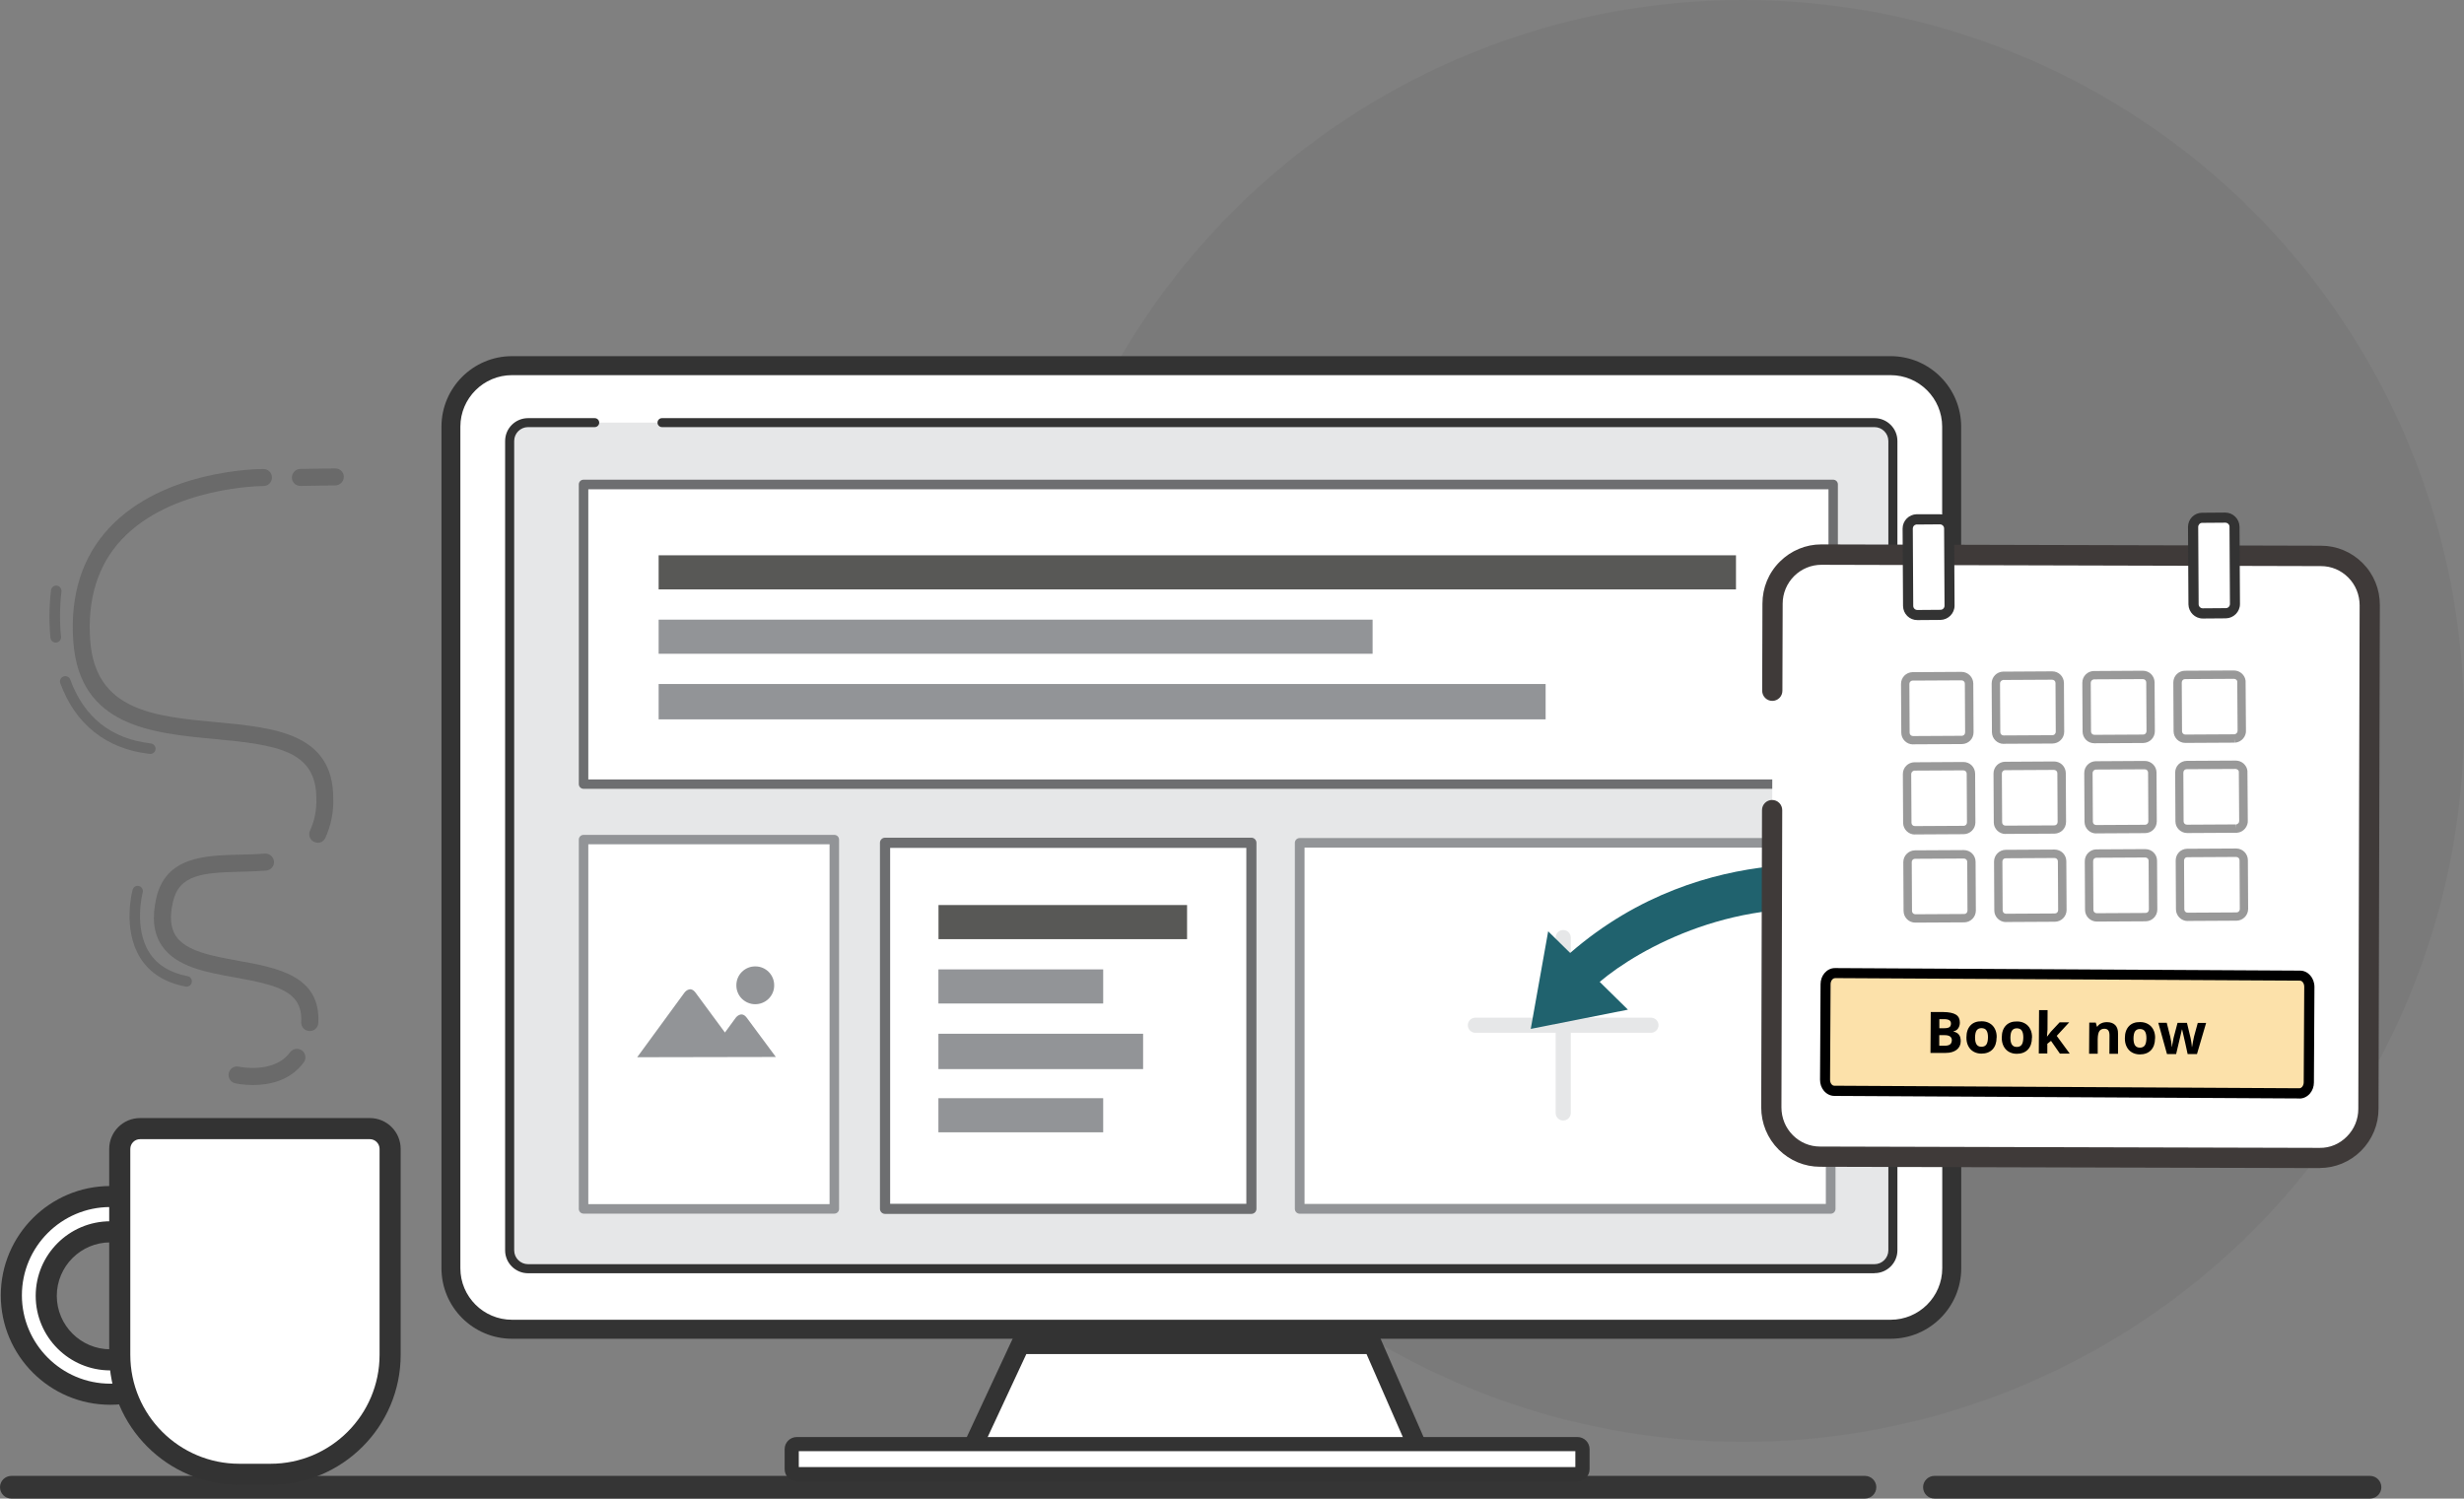 <?xml version="1.0" encoding="UTF-8"?><svg id="Layer_1" xmlns="http://www.w3.org/2000/svg" width="280.24" height="170.45" viewBox="0 0 280.24 170.45"><rect x="0" y="0" width="280.24" height="170.45" fill="#808080" stroke="none"/><circle cx="198.24" cy="82" r="82" style="fill:#353535; isolation:isolate; opacity:.07;"/><path d="M212.11,170.45H1.29c-.71,0-1.29-.58-1.29-1.29s.58-1.29,1.29-1.29h210.82c.71,0,1.29.58,1.29,1.29s-.58,1.29-1.29,1.29Z" style="fill:#353535;"/><path d="M269.55,170.45h-49.54c-.71,0-1.29-.58-1.29-1.29s.58-1.29,1.29-1.29h49.54c.71,0,1.29.58,1.29,1.29s-.58,1.29-1.29,1.29Z" style="fill:#353535;"/><path d="M221.98,131.29v12.96c0,3.83-3.11,6.94-6.95,6.94H58.23c-3.83,0-6.95-3.11-6.95-6.94V48.53c0-3.83,3.11-6.94,6.95-6.94h156.8c3.83,0,6.95,3.11,6.95,6.94v65.77" style="fill:#fff;"/><path d="M215.03,152.27H58.23c-4.42,0-8.02-3.6-8.02-8.02V48.53c0-4.42,3.6-8.02,8.02-8.02h156.8c4.42,0,8.02,3.6,8.02,8.02v65.77c0,.6-.48,1.08-1.08,1.08s-1.08-.48-1.08-1.08V48.53c0-3.23-2.63-5.86-5.87-5.86H58.23c-3.23,0-5.87,2.63-5.87,5.86v95.72c0,3.23,2.63,5.86,5.87,5.86h156.8c3.24,0,5.87-2.63,5.87-5.86v-12.96c0-.6.48-1.08,1.08-1.08s1.08.48,1.08,1.08v12.96c0,4.42-3.6,8.02-8.02,8.02Z" style="fill:#333;"/><path d="M162.18,166.77h-52.58l6.45-13.83h40.09l6.05,13.83Z" style="fill:#fff;"/><path d="M163.83,167.85h-55.92l7.45-15.99h41.48l6.99,15.99ZM111.29,165.69h49.24l-5.11-11.68h-38.69l-5.44,11.68Z" style="fill:#333;"/><path d="M221.98,123.59c-.47,0-.85-.38-.85-.85v-3.68c0-.47.38-.85.85-.85s.85.38.85.85v3.68c0,.47-.38.85-.85.85Z" style="fill:#333;"/><path d="M75.29,48.07h137.9c1.15,0,2.09.94,2.09,2.09v92.05c0,1.15-.94,2.09-2.09,2.09H60.06c-1.15,0-2.09-.94-2.09-2.09V50.16c0-1.15.94-2.09,2.09-2.09h7.58" style="fill:#e6e7e8;"/><path d="M213.19,144.82H60.06c-1.44,0-2.61-1.17-2.61-2.6V50.16c0-1.44,1.17-2.6,2.61-2.6h7.58c.28,0,.51.23.51.51s-.23.51-.51.51h-7.58c-.87,0-1.58.71-1.58,1.58v92.05c0,.87.71,1.58,1.58,1.58h153.13c.87,0,1.58-.71,1.58-1.58V50.16c0-.87-.71-1.58-1.58-1.58H75.29c-.28,0-.51-.23-.51-.51s.23-.51.51-.51h137.9c1.44,0,2.61,1.17,2.61,2.6v92.05c0,1.44-1.17,2.6-2.61,2.6Z" style="fill:#333;"/><path d="M179.41,164.25h-88.79c-.32,0-.57.26-.57.57v2.28c0,.32.26.57.57.57h88.79c.32,0,.57-.26.57-.57v-2.28c0-.32-.26-.57-.57-.57Z" style="fill:#fff;"/><path d="M179.41,168.49h-88.79c-.76,0-1.38-.62-1.38-1.38v-2.28c0-.76.62-1.38,1.38-1.38h88.79c.76,0,1.38.62,1.38,1.38v2.28c0,.76-.62,1.38-1.38,1.38ZM90.85,166.87h88.32v-1.81h-88.32v1.81ZM179.41,165.06h0,0Z" style="fill:#333;"/><path d="M208.5,55.11H66.37v34.08h142.13v-34.08Z" style="fill:#fff;"/><path d="M208.5,89.72H66.37c-.3,0-.54-.24-.54-.54v-34.08c0-.3.24-.54.54-.54h142.12c.3,0,.54.24.54.54v34.08c0,.3-.24.54-.54.54ZM66.91,88.65h141.05v-33H66.91v33Z" style="fill:#6d6e70;"/><path d="M142.32,95.86h-41.66v41.63h41.66v-41.63Z" style="fill:#fff;"/><path d="M142.32,138.07h-41.66c-.32,0-.58-.26-.58-.58v-41.63c0-.32.26-.58.58-.58h41.66c.32,0,.58.26.58.58v41.63c0,.32-.26.58-.58.58ZM101.24,136.92h40.51v-40.48h-40.51v40.48Z" style="fill:#6d6e70;"/><path d="M208.21,95.86h-60.4v41.63h60.4v-41.63Z" style="fill:#fff;"/><path d="M208.21,138.05h-60.39c-.31,0-.55-.25-.55-.55v-41.63c0-.31.25-.55.55-.55h60.39c.31,0,.55.25.55.55v41.63c0,.31-.25.55-.55.55ZM148.37,136.94h59.29v-40.53h-59.29v40.53Z" style="fill:#929497;"/><path d="M187.77,117.47h-19.97c-.48,0-.86-.39-.86-.86s.39-.86.86-.86h19.97c.48,0,.86.39.86.86s-.39.86-.86.86Z" style="fill:#e6e7e8;"/><path d="M177.79,127.45c-.48,0-.86-.39-.86-.86v-19.95c0-.48.39-.86.86-.86s.86.39.86.86v19.95c0,.48-.39.86-.86.86Z" style="fill:#e6e7e8;"/><path d="M94.89,95.5h-28.52v42h28.52v-42Z" style="fill:#fff;"/><path d="M94.89,138.04h-28.52c-.3,0-.54-.24-.54-.54v-42c0-.3.24-.54.54-.54h28.52c.3,0,.54.24.54.54v42c0,.3-.24.54-.54.54ZM66.91,136.96h27.44v-40.93h-27.44v40.93Z" style="fill:#929497;"/><path d="M83.75,112.05c0-1.19.98-2.15,2.17-2.13,1.19,0,2.15.98,2.13,2.17,0,1.19-.98,2.14-2.17,2.13-.57,0-1.11-.24-1.51-.63-.4-.4-.63-.96-.62-1.53Z" style="fill:#929497;"/><path d="M88.21,120.17l.03.05-15.77.03,5.37-7.34s.63-.87,1.27,0l3.34,4.53,1.22-1.67s.63-.87,1.27,0l3.27,4.41h0Z" style="fill:#929497;"/><path d="M197.44,63.16h-122.53v3.88h122.53v-3.88Z" style="fill:#585856;"/><path d="M174.1,117.02l1.98-11.09,2.5,2.46c15.54-13.49,33.79-9.54,33.79-9.54l-1.36,4.98c-13.28-2.2-24.51,3.99-29.07,7.85l3.21,3.16-11.06,2.19h0Z" style="fill:#20626e;"/><path d="M156.11,70.48h-81.2v3.88h81.2v-3.88Z" style="fill:#929497;"/><path d="M175.79,77.8h-100.88v4.02h100.88v-4.02Z" style="fill:#929497;"/><path d="M1.29,147.34c0,6.21,5.04,11.24,11.25,11.24s11.25-5.03,11.25-11.24-5.04-11.24-11.25-11.24-11.25,5.03-11.25,11.24ZM5.25,147.39c0-4.02,3.26-7.28,7.28-7.28s7.28,3.26,7.28,7.28-3.26,7.28-7.28,7.28-7.28-3.26-7.28-7.28Z" style="fill:#fff;"/><path d="M12.54,159.78c-6.86,0-12.45-5.58-12.45-12.44s5.59-12.44,12.45-12.44,12.45,5.58,12.45,12.44-5.59,12.44-12.45,12.44ZM12.54,137.29c-5.54,0-10.05,4.51-10.05,10.04s4.51,10.05,10.05,10.05,10.05-4.51,10.05-10.05-4.51-10.04-10.05-10.04ZM12.54,155.87c-4.68,0-8.48-3.8-8.48-8.48s3.81-8.48,8.48-8.48,8.48,3.8,8.48,8.48-3.81,8.48-8.48,8.48ZM12.54,141.31c-3.35,0-6.08,2.73-6.08,6.08s2.73,6.08,6.08,6.08,6.08-2.73,6.08-6.08-2.73-6.08-6.08-6.08Z" style="fill:#333;"/><path d="M42.07,128.37H15.93c-1.28,0-2.31,1.03-2.31,2.31v23.42c0,7.51,6.09,13.59,13.6,13.59h3.55c7.51,0,13.6-6.08,13.6-13.59v-23.42c0-1.27-1.03-2.31-2.31-2.31h0Z" style="fill:#fff;"/><path d="M30.77,168.89h-3.55c-8.16,0-14.8-6.64-14.8-14.79v-23.42c0-1.93,1.57-3.51,3.51-3.51h26.14c1.93,0,3.5,1.57,3.5,3.51v23.42c0,8.16-6.64,14.79-14.8,14.79ZM15.93,129.57c-.61,0-1.11.5-1.11,1.11v23.42c0,6.83,5.56,12.39,12.4,12.39h3.55c6.84,0,12.4-5.56,12.4-12.39v-23.42c0-.61-.5-1.11-1.11-1.11H15.93Z" style="fill:#333;"/><g style="opacity:.3;"><path d="M36.14,95.85c-.13,0-.27-.03-.4-.09-.49-.22-.7-.79-.48-1.28.52-1.14.77-2.41.72-3.65,0-5.42-4.37-6.1-11.5-6.77-7.24-.67-15.44-1.44-16.14-11.08-.38-5.27.99-9.62,4.08-12.93,6.21-6.66,17.08-6.71,17.55-6.7.53,0,.96.43.96.97,0,.53-.43.96-.97.96h0c-.14,0-10.51.06-16.14,6.1-2.7,2.9-3.9,6.76-3.56,11.47.58,8.01,7.29,8.64,14.39,9.3,6.51.61,13.25,1.23,13.25,8.65.06,1.51-.25,3.07-.89,4.49-.16.36-.51.57-.88.57Z" style="fill:#353535;"/><path d="M35.22,117.27s-.04,0-.05,0c-.53-.03-.94-.49-.91-1.02.19-3.51-2.73-4.21-7.51-5.07-3.32-.6-6.76-1.21-8.37-3.66-.92-1.39-1.11-3.15-.6-5.39,1.09-4.72,5.57-4.83,9.53-4.92.93-.02,1.9-.04,2.8-.12.52-.04,1,.35,1.05.88s-.35,1-.88,1.05c-.96.08-1.96.11-2.92.13-4.3.1-6.98.32-7.69,3.42-.39,1.69-.28,2.96.33,3.89,1.16,1.75,4.18,2.29,7.1,2.82,4.4.79,9.4,1.69,9.1,7.08-.03.51-.45.91-.96.91Z" style="fill:#353535;"/><path d="M28.77,123.41c-1.13,0-1.95-.18-2.03-.2-.52-.12-.84-.64-.72-1.16s.64-.85,1.16-.72h0s3.98.86,5.81-1.64c.32-.43.92-.52,1.35-.21.43.31.52.92.21,1.35-1.57,2.15-4.03,2.58-5.77,2.58Z" style="fill:#353535;"/><path d="M34.16,55.27c-.53,0-.96-.42-.96-.95,0-.53.42-.97.95-.98l3.97-.06h.02c.53,0,.96.42.96.95,0,.53-.42.97-.95.98l-3.97.06h-.02Z" style="fill:#353535;"/><path d="M17.09,85.75s-.05,0-.07,0c-4.93-.57-8.44-3.35-10.16-8.04-.11-.31.05-.66.36-.77.31-.11.66.05.77.36,1.58,4.3,4.66,6.74,9.17,7.26.33.04.56.34.53.66-.04.31-.29.53-.59.53Z" style="fill:#353535;"/><path d="M6.34,73.09c-.31,0-.57-.23-.6-.54-.17-1.79-.15-3.61.06-5.41.04-.33.34-.57.66-.53.33.04.56.34.53.66-.2,1.72-.22,3.45-.05,5.16.03.33-.21.62-.54.65-.02,0-.04,0-.06,0Z" style="fill:#353535;"/><path d="M21.22,112.22s-.07,0-.11-.01c-2.34-.44-4.08-1.54-5.15-3.25-2.05-3.27-.92-7.58-.88-7.76.09-.32.42-.51.73-.42.32.09.51.41.42.73-.01.04-1.04,4,.74,6.82.89,1.41,2.36,2.32,4.36,2.7.33.06.54.37.48.7-.05.29-.31.49-.59.49Z" style="fill:#353535;"/></g><path d="M201.59,78.56l.03-9.9c0-3.09,2.5-5.6,5.57-5.59l56.81.15c3.07,0,5.55,2.52,5.54,5.62l-.15,57.27c0,3.09-2.5,5.6-5.57,5.59l-56.81-.15c-3.07,0-5.55-2.52-5.54-5.62l.09-33.8" style="fill:#fff;"/><path d="M263.84,132.86h-.02l-56.81-.15c-1.78,0-3.45-.7-4.72-1.96-1.28-1.28-1.98-2.99-1.98-4.81l.09-33.8c0-.64.52-1.15,1.15-1.15h0c.64,0,1.15.52,1.15,1.16l-.09,33.8c0,1.2.46,2.33,1.3,3.17.83.83,1.92,1.29,3.09,1.29l56.81.15c1.19.02,2.28-.45,3.11-1.29.84-.84,1.3-1.96,1.3-3.15l.15-57.27c0-1.2-.46-2.33-1.3-3.17-.83-.83-1.92-1.29-3.09-1.29l-56.81-.15h-.01c-1.17,0-2.27.46-3.1,1.28-.84.84-1.31,1.96-1.31,3.15l-.03,9.9c0,.64-.52,1.15-1.15,1.15h0c-.64,0-1.15-.52-1.15-1.16l.03-9.9c0-1.81.7-3.51,1.98-4.78,1.27-1.26,2.94-1.96,4.72-1.96h.02l56.81.15c1.78,0,3.45.7,4.72,1.96,1.28,1.28,1.98,2.99,1.97,4.81l-.15,57.27c0,1.8-.71,3.5-1.97,4.77-1.27,1.27-2.95,1.97-4.73,1.97Z" style="fill:#3f3a39;"/><path d="M218,59.08l2.63-.02c.57,0,1.04.46,1.05,1.03l.05,8.8c0,.57-.46,1.04-1.03,1.05l-2.63.02c-.57,0-1.04-.45-1.05-1.03l-.05-8.81c0-.57.46-1.04,1.03-1.05h0Z" style="fill:#fff;"/><path d="M218.07,70.53c-.9,0-1.61-.7-1.63-1.6l-.05-8.81c0-.89.72-1.61,1.6-1.63h.58s0,0,0,0h2.05c.89-.01,1.61.7,1.63,1.59l.05,8.8c0,.89-.72,1.61-1.6,1.63l-2.64.02ZM217.93,59.66c-.22.04-.38.23-.38.46l.05,8.8c0,.25.21.46.47.46l2.63-.02c.25,0,.46-.21.46-.47l-.05-8.79c0-.25-.22-.46-.47-.46l-2.71.02Z" style="fill:#333;"/><path d="M250.46,58.9l2.63-.02c.57,0,1.04.46,1.05,1.03l.05,8.8c0,.57-.46,1.04-1.03,1.05l-2.63.02c-.57,0-1.04-.46-1.05-1.03l-.05-8.8c0-.57.44-1.04,1.01-1.05h.02Z" style="fill:#fff;"/><path d="M250.53,70.35c-.89,0-1.61-.72-1.63-1.6l-.05-8.8c0-.42.15-.83.45-1.14.3-.31.7-.48,1.13-.49l2.65-.02c.89,0,1.61.72,1.63,1.6l.05,8.8c0,.89-.72,1.61-1.6,1.63l-2.64.02ZM250.45,59.47c-.11,0-.23.05-.31.14s-.13.2-.13.32l.05,8.8c0,.25.21.46.47.46l2.63-.02c.25,0,.46-.21.46-.47l-.05-8.79c0-.25-.22-.46-.47-.46l-2.65.02Z" style="fill:#333;"/><g style="opacity:.5;"><path d="M217.74,87.18l5.56-.03c.48,0,.86.38.86.85l.03,5.55c0,.47-.38.86-.85.86l-5.56.03c-.47,0-.86-.38-.86-.85l-.03-5.56c0-.47.38-.85.85-.86h0Z" style="fill:#fff;"/><path d="M217.79,94.92c-.74,0-1.33-.6-1.34-1.32l-.03-5.56c0-.74.58-1.32,1.31-1.34h.49s0,0,0,0l5.08-.03c.75,0,1.33.59,1.34,1.32l.03,5.55c0,.74-.6,1.33-1.32,1.34l-5.56.03ZM217.68,87.66c-.18.04-.31.2-.31.38l.03,5.55c0,.21.17.37.39.37l5.55-.03c.21,0,.37-.17.37-.39l-.03-5.55c0-.21-.17-.37-.39-.37l-5.61.03Z" style="fill:#333;"/><path d="M228.05,87.12l5.56-.03c.47,0,.86.38.86.85l.03,5.55c0,.47-.38.86-.85.86l-5.56.03c-.47,0-.86-.38-.86-.85l-.03-5.56c0-.47.38-.85.85-.86h0Z" style="fill:#fff;"/><path d="M228.1,94.86c-.74,0-1.34-.6-1.34-1.32l-.03-5.56c0-.74.58-1.32,1.31-1.34h.49s0,0,0,0l5.08-.03c.75,0,1.33.59,1.34,1.32l.03,5.55c0,.75-.59,1.33-1.32,1.34l-5.56.03ZM227.99,87.6c-.18.04-.31.2-.31.38l.03,5.56c0,.21.17.37.39.37l5.55-.03c.21,0,.37-.17.37-.39l-.03-5.55c0-.21-.17-.37-.39-.37l-5.61.03Z" style="fill:#333;"/><path d="M238.37,87.06l5.56-.03c.48,0,.86.38.86.85l.03,5.55c0,.47-.38.86-.85.86l-5.56.03c-.48,0-.86-.38-.86-.85l-.03-5.56c0-.47.38-.85.85-.86h0Z" style="fill:#fff;"/><path d="M238.42,94.8c-.75,0-1.33-.59-1.34-1.32l-.03-5.56c0-.74.58-1.32,1.31-1.34h.49s0,0,0,0l5.08-.03c.74,0,1.34.6,1.34,1.32l.03,5.55c0,.75-.59,1.33-1.32,1.34l-5.56.03ZM238.31,87.54c-.18.04-.31.2-.31.38l.03,5.55c0,.21.17.37.39.37l5.55-.03c.21,0,.37-.17.37-.39l-.03-5.55c0-.21-.17-.37-.39-.37l-5.61.03Z" style="fill:#333;"/><path d="M254.31,94.24l-5.56.03c-.47,0-.86-.38-.86-.85l-.03-5.55c0-.47.38-.86.85-.86l5.56-.03c.44-.01.81.31.86.75l.03,5.55c.04.48-.32.91-.8.96-.02,0-.03,0-.05,0Z" style="fill:#fff;"/><path d="M248.76,94.75c-.74,0-1.34-.6-1.34-1.32l-.03-5.55c0-.75.59-1.33,1.32-1.34l5.56-.03c.66-.01,1.26.49,1.34,1.17l.04,5.61c.03.32-.08.67-.31.95s-.56.45-.92.48h-.03s-.06,0-.06,0l-5.55.03ZM254.32,93.77h0s-.02.48-.02.48l.05-.48c.06,0,.16-.06.23-.14.07-.08.1-.19.09-.3l-.04-5.59c-.02-.14-.19-.27-.37-.28l-5.57.03c-.21,0-.37.17-.37.39l.03,5.55c0,.21.17.37.39.37l5.56-.03Z" style="fill:#333;"/><path d="M217.79,97.2l5.56-.03c.47,0,.86.38.86.85l.03,5.55c0,.47-.38.86-.85.86l-5.56.03c-.48,0-.86-.38-.86-.85l-.03-5.55c0-.47.38-.86.85-.86Z" style="fill:#fff;"/><path d="M217.84,104.94c-.75,0-1.33-.59-1.34-1.32l-.03-5.56c0-.73.59-1.33,1.32-1.34h0l5.56-.03c.75,0,1.33.59,1.34,1.32l.03,5.56c0,.74-.6,1.33-1.32,1.34l-5.56.03ZM217.8,97.68h0c-.21,0-.38.17-.37.38l.03,5.56c0,.21.17.37.39.37l5.55-.03c.21,0,.37-.17.37-.39l-.03-5.55c0-.21-.17-.37-.39-.37l-5.55.03Z" style="fill:#333;"/><path d="M228.11,97.14l5.56-.03c.47,0,.86.38.86.85l.03,5.55c0,.47-.38.86-.85.86l-5.56.03c-.48,0-.86-.38-.86-.85l-.03-5.55c0-.47.38-.86.85-.86Z" style="fill:#fff;"/><path d="M228.16,104.88c-.74,0-1.34-.6-1.34-1.32l-.03-5.56c0-.73.59-1.33,1.32-1.34h0l5.56-.03c.75,0,1.33.59,1.34,1.32l.03,5.55c0,.74-.6,1.33-1.32,1.34l-5.56.03ZM228.11,97.62h0c-.21,0-.38.17-.37.38l.03,5.56c0,.21.17.37.39.37l5.55-.03c.21,0,.37-.17.37-.39l-.03-5.55c0-.21-.17-.37-.39-.37l-5.55.03Z" style="fill:#333;"/><path d="M238.43,97.09l5.56-.03c.48,0,.86.38.86.85l.03,5.55c0,.47-.38.86-.85.86l-5.56.03c-.47,0-.86-.38-.86-.85l-.03-5.55c0-.47.38-.86.85-.86Z" style="fill:#fff;"/><path d="M238.48,104.82c-.74,0-1.34-.6-1.34-1.32l-.03-5.55c0-.73.59-1.33,1.32-1.34h0l5.56-.03c.75,0,1.34.59,1.34,1.32l.03,5.55c0,.74-.6,1.33-1.32,1.34l-5.56.03ZM238.43,97.56h0c-.21,0-.38.17-.37.38l.03,5.56c0,.21.17.37.39.37l5.55-.03c.21,0,.37-.17.37-.39l-.03-5.55c0-.21-.17-.37-.39-.37l-5.55.03Z" style="fill:#333;"/><path d="M248.77,97.03l5.56-.03c.47,0,.86.38.86.85l.03,5.55c0,.47-.38.86-.85.86l-5.56.03c-.48,0-.86-.38-.86-.85l-.03-5.55c-.01-.47.36-.85.83-.86h.02Z" style="fill:#fff;"/><path d="M248.82,104.76c-.74,0-1.33-.6-1.34-1.32l-.03-5.56c0-.34.12-.67.36-.93.24-.26.58-.4.93-.41h.02l5.56-.03c.75,0,1.33.59,1.34,1.32l.03,5.55c0,.74-.6,1.33-1.32,1.34l-5.56.03ZM248.75,97.5c-.09,0-.19.04-.25.12-.07.07-.1.16-.1.26l.03,5.56c0,.21.17.37.39.37l5.55-.03c.21,0,.37-.17.37-.39l-.03-5.55c0-.21-.17-.37-.39-.37l-5.57.03Z" style="fill:#333;"/><path d="M217.53,76.93l5.56-.03c.47,0,.86.38.86.85l.03,5.55c0,.47-.38.86-.85.86l-5.56.03c-.48,0-.86-.38-.86-.85l-.03-5.56c0-.47.38-.85.85-.86h0Z" style="fill:#fff;"/><path d="M217.58,84.67c-.74,0-1.33-.6-1.34-1.32l-.03-5.56c0-.74.58-1.32,1.31-1.34h.49s0,0,0,0l5.08-.03c.74,0,1.33.6,1.34,1.32l.03,5.55c0,.75-.59,1.33-1.32,1.34l-5.56.03ZM217.47,77.41c-.18.04-.31.2-.31.38l.03,5.56c0,.21.17.37.39.37l5.55-.03c.21,0,.37-.17.37-.39l-.03-5.55c0-.21-.17-.37-.39-.37l-5.61.03Z" style="fill:#333;"/><path d="M227.84,76.87l5.56-.03c.48,0,.86.38.86.85l.03,5.55c0,.47-.38.86-.85.86l-5.56.03c-.47,0-.86-.38-.86-.85l-.03-5.56c0-.47.38-.85.85-.86h0Z" style="fill:#fff;"/><path d="M227.89,84.61c-.74,0-1.33-.6-1.34-1.32l-.03-5.56c0-.74.58-1.32,1.31-1.34h.49s0,0,0,0l5.08-.03c.75,0,1.33.59,1.34,1.32l.03,5.55c0,.74-.6,1.33-1.32,1.34l-5.56.03ZM227.78,77.35c-.18.04-.31.2-.31.38l.03,5.55c0,.21.17.37.39.37l5.55-.03c.21,0,.37-.17.37-.39l-.03-5.55c0-.21-.17-.37-.39-.37l-5.61.03Z" style="fill:#333;"/><path d="M238.15,76.81l5.56-.03c.48,0,.86.38.86.85l.03,5.55c0,.47-.38.86-.85.86l-5.56.03c-.47,0-.86-.38-.86-.85l-.03-5.56c0-.47.38-.85.85-.86h0Z" style="fill:#fff;"/><path d="M238.2,84.54c-.75,0-1.33-.59-1.34-1.32l-.03-5.56c0-.74.58-1.32,1.31-1.34h.49s0,0,0,0l5.08-.03c.75,0,1.33.59,1.34,1.32l.03,5.56c0,.74-.6,1.33-1.32,1.34l-5.56.03ZM238.1,77.28c-.18.04-.31.2-.31.38l.03,5.55c0,.21.17.37.39.37l5.55-.03c.21,0,.37-.17.37-.39l-.03-5.55c0-.21-.17-.37-.39-.37l-5.61.03Z" style="fill:#333;"/><path d="M254.1,83.99l-5.56.03c-.47,0-.86-.38-.86-.85l-.03-5.55c0-.47.38-.86.85-.86l5.56-.03c.44-.01.81.31.86.75l.03,5.55c.04.48-.32.91-.8.96-.02,0-.03,0-.05,0Z" style="fill:#fff;"/><path d="M248.55,84.5c-.75,0-1.33-.59-1.34-1.32l-.03-5.55c0-.75.59-1.33,1.32-1.34l5.56-.03c.67,0,1.26.49,1.34,1.17l.04,5.61c.06.71-.49,1.37-1.23,1.43h-.03s-.03,0-.03,0l-.03-.48v.48s-5.56.03-5.56.03ZM254.08,77.21h0l-5.57.03c-.21,0-.37.17-.37.39l.03,5.55c0,.21.17.37.39.37l5.56-.03h.02c.21-.03.37-.22.35-.44l-.04-5.59c-.02-.13-.18-.28-.36-.28Z" style="fill:#333;"/></g><path d="M261.6,110.97l-52.9-.29c-.59,0-1.06.56-1.07,1.25l-.06,10.87c0,.7.47,1.26,1.05,1.27l52.9.29c.58,0,1.06-.56,1.07-1.25l.06-10.87c0-.7-.47-1.26-1.05-1.27Z" style="fill:#fce1aa;"/><path d="M261.53,124.94h0l-52.9-.29c-.45,0-.88-.21-1.19-.58-.29-.34-.44-.79-.44-1.26l.06-10.87c0-.47.16-.92.45-1.26.31-.36.72-.57,1.19-.57l52.9.29c.9,0,1.63.83,1.63,1.85l-.06,10.87c0,.47-.16.92-.45,1.26-.31.36-.74.57-1.18.57ZM208.69,111.26c-.15,0-.26.1-.31.16-.11.13-.18.32-.18.52l-.06,10.87c0,.2.06.39.17.52.05.06.16.16.31.16l52.9.29h0c.15,0,.26-.1.31-.16.11-.13.18-.32.18-.52l.06-10.87c0-.37-.22-.68-.48-.69l-52.9-.29h0Z"/><path d="M219.59,115.11h1.44c.66.01,1.13.11,1.43.3.3.19.44.49.44.89,0,.28-.07.5-.2.68-.13.18-.3.28-.52.32v.03c.29.07.5.19.63.37.13.18.19.42.19.72,0,.42-.16.75-.47.99-.31.23-.72.35-1.24.35h-1.73s.03-4.64.03-4.64ZM220.56,116.95h.57c.27,0,.46-.04.58-.12.12-.08.18-.22.18-.41,0-.18-.06-.3-.19-.38-.13-.08-.33-.12-.61-.12h-.52s0,1.03,0,1.03ZM220.56,117.73v1.21s.63,0,.63,0c.27,0,.47-.05.6-.15.13-.1.19-.26.2-.47,0-.38-.27-.58-.82-.58h-.61ZM224.63,117.99c0,.35.05.62.17.8.12.18.3.27.56.27.26,0,.44-.09.56-.26.12-.18.17-.45.18-.8,0-.35-.05-.61-.17-.79-.11-.18-.3-.26-.56-.27-.26,0-.44.09-.56.26-.12.17-.17.44-.18.79ZM227.08,118.01c0,.58-.16,1.03-.46,1.35-.31.32-.73.48-1.27.48-.34,0-.64-.08-.9-.23-.26-.15-.46-.37-.6-.65-.14-.28-.21-.61-.2-.98,0-.58.16-1.03.46-1.35.3-.32.73-.48,1.28-.47.34,0,.64.08.9.23.26.15.46.36.6.64.14.28.21.6.2.97ZM228.65,118.01c0,.35.05.62.17.8.12.18.3.27.56.27.26,0,.44-.09.56-.26.12-.18.17-.44.18-.8,0-.35-.05-.61-.17-.79-.11-.18-.3-.26-.56-.27-.26,0-.44.09-.56.26-.12.17-.17.44-.18.79ZM231.1,118.03c0,.58-.16,1.03-.46,1.35-.31.32-.73.48-1.27.48-.34,0-.64-.08-.9-.23-.26-.15-.46-.37-.6-.65-.14-.28-.21-.61-.2-.98,0-.58.16-1.03.46-1.35.3-.32.73-.48,1.28-.47.34,0,.64.08.9.23.26.15.46.36.6.64.14.28.21.6.2.97ZM232.83,117.89l.42-.54,1-1.07h1.09s-1.42,1.54-1.42,1.54l1.48,2.02h-1.12s-1.01-1.45-1.01-1.45l-.42.33v1.1s-.97,0-.97,0l.03-4.93h.97s-.01,2.21-.01,2.21l-.06.8h.01ZM240.88,119.86h-.97s.01-2.08.01-2.08c0-.26-.04-.45-.13-.57-.09-.13-.23-.19-.43-.2-.27,0-.47.09-.59.27-.12.18-.18.48-.19.9v1.67s-.98,0-.98,0l.02-3.54h.74s.13.46.13.46h.05c.11-.17.26-.3.45-.38.19-.09.41-.13.65-.13.41,0,.72.12.94.34.21.22.32.55.31.97v2.31ZM242.65,118.09c0,.35.05.62.17.8.12.18.3.27.56.27.26,0,.44-.09.56-.26.12-.18.17-.45.18-.8,0-.35-.05-.61-.17-.79-.11-.18-.3-.26-.56-.27-.26,0-.44.09-.56.26-.12.17-.17.44-.18.79ZM245.1,118.1c0,.58-.16,1.03-.46,1.35-.31.32-.73.48-1.27.48-.34,0-.64-.08-.9-.23-.26-.15-.46-.37-.6-.65-.14-.28-.21-.61-.2-.98,0-.58.16-1.03.46-1.35.3-.32.73-.48,1.28-.47.34,0,.64.08.9.23.26.15.46.36.6.64.14.28.21.6.2.97ZM248.81,119.9l-.27-1.24-.36-1.57h-.02l-.66,2.8h-1.04s-.99-3.56-.99-3.56h.96s.4,1.58.4,1.58c.06.28.13.67.19,1.16h.02c0-.16.05-.41.12-.76l.05-.27.45-1.7h1.07s.41,1.71.41,1.71c0,.05.02.12.04.21.02.09.04.19.05.29.02.1.03.2.04.3.01.1.02.18.02.23h.02c.02-.15.06-.36.11-.62.05-.27.09-.45.11-.54l.43-1.57h.95s-1.04,3.54-1.04,3.54h-1.05Z"/><path d="M135.01,102.94h-28.27v3.88h28.27v-3.88Z" style="fill:#585856;"/><path d="M125.47,110.26h-18.74v3.88h18.74v-3.88Z" style="fill:#929497;"/><path d="M130.01,117.58h-23.28v4.02h23.28v-4.02Z" style="fill:#929497;"/><path d="M125.47,124.91h-18.74v3.88h18.74v-3.88Z" style="fill:#929497;"/></svg>